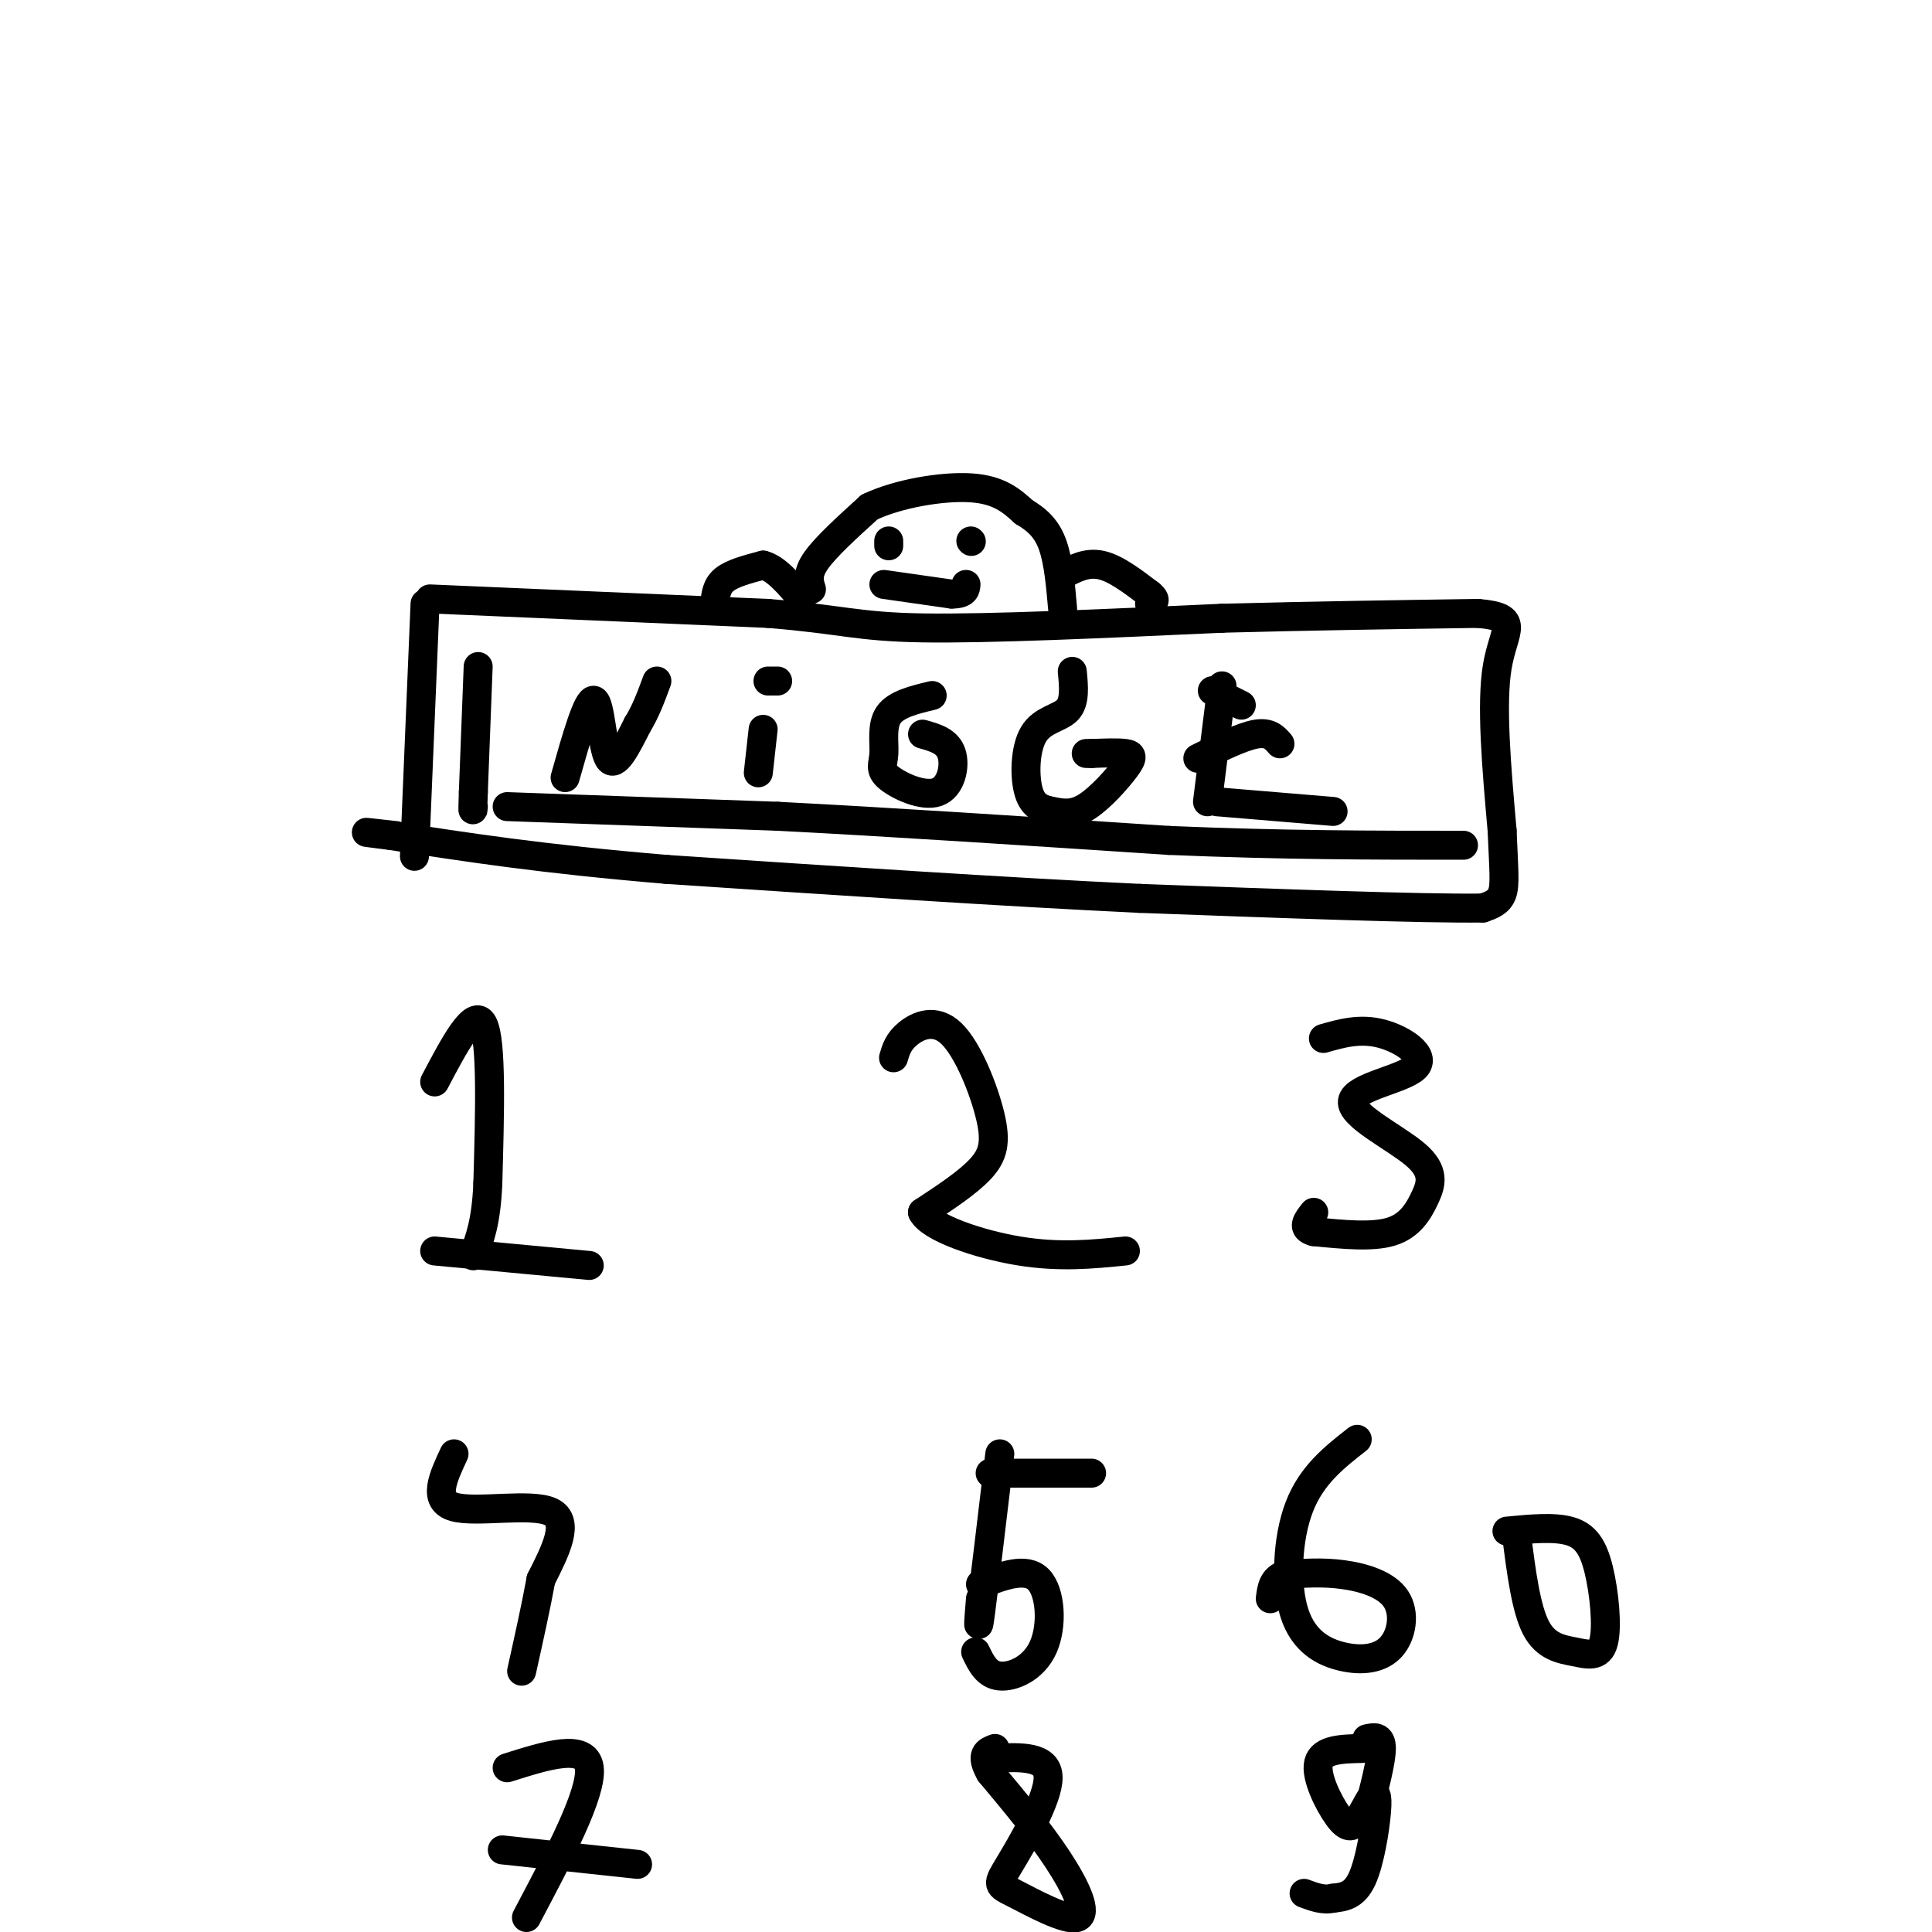 <svg viewBox='0 0 400 400' version='1.1' xmlns='http://www.w3.org/2000/svg' xmlns:xlink='http://www.w3.org/1999/xlink'><g fill='none' stroke='#000000' stroke-width='6' stroke-linecap='round' stroke-linejoin='round'><path d='M88,125c0.000,0.000 -2.000,48.000 -2,48'/><path d='M86,173c-0.333,7.833 -0.167,3.417 0,-1'/><path d='M89,124c0.000,0.000 70.000,3.000 70,3'/><path d='M159,127c15.244,1.222 18.356,2.778 32,3c13.644,0.222 37.822,-0.889 62,-2'/><path d='M253,128c19.167,-0.500 36.083,-0.750 53,-1'/><path d='M306,127c9.089,0.778 5.311,3.222 4,11c-1.311,7.778 -0.156,20.889 1,34'/><path d='M311,172c0.333,8.044 0.667,11.156 0,13c-0.667,1.844 -2.333,2.422 -4,3'/><path d='M307,188c-12.500,0.167 -41.750,-0.917 -71,-2'/><path d='M236,186c-28.167,-1.333 -63.083,-3.667 -98,-6'/><path d='M138,180c-25.833,-2.167 -41.417,-4.583 -57,-7'/><path d='M81,173c-9.333,-1.167 -4.167,-0.583 1,0'/><path d='M99,138c0.000,0.000 -1.000,26.000 -1,26'/><path d='M98,164c-0.167,4.833 -0.083,3.917 0,3'/><path d='M105,167c0.000,0.000 56.000,2.000 56,2'/><path d='M161,169c22.833,1.167 51.917,3.083 81,5'/><path d='M242,174c23.667,1.000 42.333,1.000 61,1'/><path d='M90,224c4.083,-7.750 8.167,-15.500 10,-12c1.833,3.500 1.417,18.250 1,33'/><path d='M101,245c-0.333,8.000 -1.667,11.500 -3,15'/><path d='M90,259c0.000,0.000 32.000,3.000 32,3'/><path d='M185,219c0.488,-1.671 0.976,-3.343 3,-5c2.024,-1.657 5.584,-3.300 9,0c3.416,3.300 6.689,11.542 8,17c1.311,5.458 0.660,8.131 -2,11c-2.660,2.869 -7.330,5.935 -12,9'/><path d='M191,251c1.600,3.178 11.600,6.622 20,8c8.400,1.378 15.200,0.689 22,0'/><path d='M274,215c3.785,-1.077 7.571,-2.154 12,-1c4.429,1.154 9.502,4.538 7,7c-2.502,2.462 -12.579,4.002 -13,7c-0.421,2.998 8.815,7.453 13,11c4.185,3.547 3.319,6.186 2,9c-1.319,2.814 -3.091,5.804 -7,7c-3.909,1.196 -9.954,0.598 -16,0'/><path d='M272,255c-2.667,-0.667 -1.333,-2.333 0,-4'/><path d='M94,301c-2.267,4.844 -4.533,9.689 0,11c4.533,1.311 15.867,-0.911 20,1c4.133,1.911 1.067,7.956 -2,14'/><path d='M112,327c-1.000,5.500 -2.500,12.250 -4,19'/><path d='M207,301c-1.667,14.000 -3.333,28.000 -4,33c-0.667,5.000 -0.333,1.000 0,-3'/><path d='M203,328c4.720,-1.798 9.440,-3.595 12,-1c2.560,2.595 2.958,9.583 1,14c-1.958,4.417 -6.274,6.262 -9,6c-2.726,-0.262 -3.863,-2.631 -5,-5'/><path d='M205,305c0.000,0.000 21.000,0.000 21,0'/><path d='M281,298c-4.729,3.696 -9.459,7.392 -12,14c-2.541,6.608 -2.895,16.127 -1,22c1.895,5.873 6.038,8.098 10,9c3.962,0.902 7.742,0.479 10,-2c2.258,-2.479 2.992,-7.014 1,-10c-1.992,-2.986 -6.712,-4.425 -11,-5c-4.288,-0.575 -8.144,-0.288 -12,0'/><path d='M266,326c-2.500,0.833 -2.750,2.917 -3,5'/><path d='M105,366c8.167,-2.583 16.333,-5.167 17,0c0.667,5.167 -6.167,18.083 -13,31'/><path d='M104,383c0.000,0.000 28.000,3.000 28,3'/><path d='M206,364c5.477,-0.224 10.955,-0.449 11,4c0.045,4.449 -5.341,13.571 -8,18c-2.659,4.429 -2.589,4.167 1,6c3.589,1.833 10.697,5.763 13,5c2.303,-0.763 -0.199,-6.218 -4,-12c-3.801,-5.782 -8.900,-11.891 -14,-18'/><path d='M205,367c-2.167,-3.833 -0.583,-4.417 1,-5'/><path d='M282,362c-4.157,0.092 -8.313,0.184 -9,3c-0.687,2.816 2.097,8.355 4,11c1.903,2.645 2.927,2.397 4,1c1.073,-1.397 2.195,-3.941 3,-5c0.805,-1.059 1.294,-0.631 1,3c-0.294,3.631 -1.370,10.466 -3,14c-1.630,3.534 -3.815,3.767 -6,4'/><path d='M276,393c-2.000,0.500 -4.000,-0.250 -6,-1'/><path d='M283,360c1.500,-0.333 3.000,-0.667 3,2c0.000,2.667 -1.500,8.333 -3,14'/><path d='M314,318c0.968,7.508 1.935,15.016 4,19c2.065,3.984 5.227,4.443 8,5c2.773,0.557 5.156,1.211 6,-2c0.844,-3.211 0.150,-10.288 -1,-15c-1.150,-4.712 -2.757,-7.061 -6,-8c-3.243,-0.939 -8.121,-0.470 -13,0'/><path d='M148,125c0.167,-1.833 0.333,-3.667 2,-5c1.667,-1.333 4.833,-2.167 8,-3'/><path d='M158,117c2.667,0.667 5.333,3.833 8,7'/><path d='M168,122c-0.500,-1.583 -1.000,-3.167 1,-6c2.000,-2.833 6.500,-6.917 11,-11'/><path d='M180,105c5.889,-2.822 15.111,-4.378 21,-4c5.889,0.378 8.444,2.689 11,5'/><path d='M212,106c2.956,1.756 4.844,3.644 6,7c1.156,3.356 1.578,8.178 2,13'/><path d='M184,113c0.000,0.000 0.000,-1.000 0,-1'/><path d='M201,112c0.000,0.000 0.100,0.100 0.1,0.1'/><path d='M183,121c0.000,0.000 14.000,2.000 14,2'/><path d='M197,123c2.833,0.000 2.917,-1.000 3,-2'/><path d='M220,119c2.500,-1.333 5.000,-2.667 8,-2c3.000,0.667 6.500,3.333 10,6'/><path d='M238,123c1.667,1.333 0.833,1.667 0,2'/><path d='M117,161c2.333,-8.244 4.667,-16.489 6,-16c1.333,0.489 1.667,9.711 3,12c1.333,2.289 3.667,-2.356 6,-7'/><path d='M132,150c1.667,-2.667 2.833,-5.833 4,-9'/><path d='M158,151c0.000,0.000 -1.000,9.000 -1,9'/><path d='M159,141c0.000,0.000 2.000,0.000 2,0'/><path d='M193,144c-3.732,0.897 -7.465,1.793 -9,4c-1.535,2.207 -0.873,5.724 -1,8c-0.127,2.276 -1.044,3.311 1,5c2.044,1.689 7.050,4.032 10,3c2.950,-1.032 3.843,-5.438 3,-8c-0.843,-2.562 -3.421,-3.281 -6,-4'/><path d='M222,139c0.310,3.149 0.620,6.297 -1,8c-1.620,1.703 -5.169,1.960 -7,5c-1.831,3.040 -1.943,8.863 -1,12c0.943,3.137 2.940,3.586 5,4c2.060,0.414 4.181,0.791 7,-1c2.819,-1.791 6.336,-5.752 8,-8c1.664,-2.248 1.475,-2.785 0,-3c-1.475,-0.215 -4.238,-0.107 -7,0'/><path d='M226,156c-1.333,0.000 -1.167,0.000 -1,0'/><path d='M253,142c0.000,0.000 -3.000,24.000 -3,24'/><path d='M251,143c0.000,0.000 6.000,3.000 6,3'/><path d='M248,157c4.583,-2.250 9.167,-4.500 12,-5c2.833,-0.500 3.917,0.750 5,2'/><path d='M252,166c0.000,0.000 24.000,2.000 24,2'/></g>
</svg>